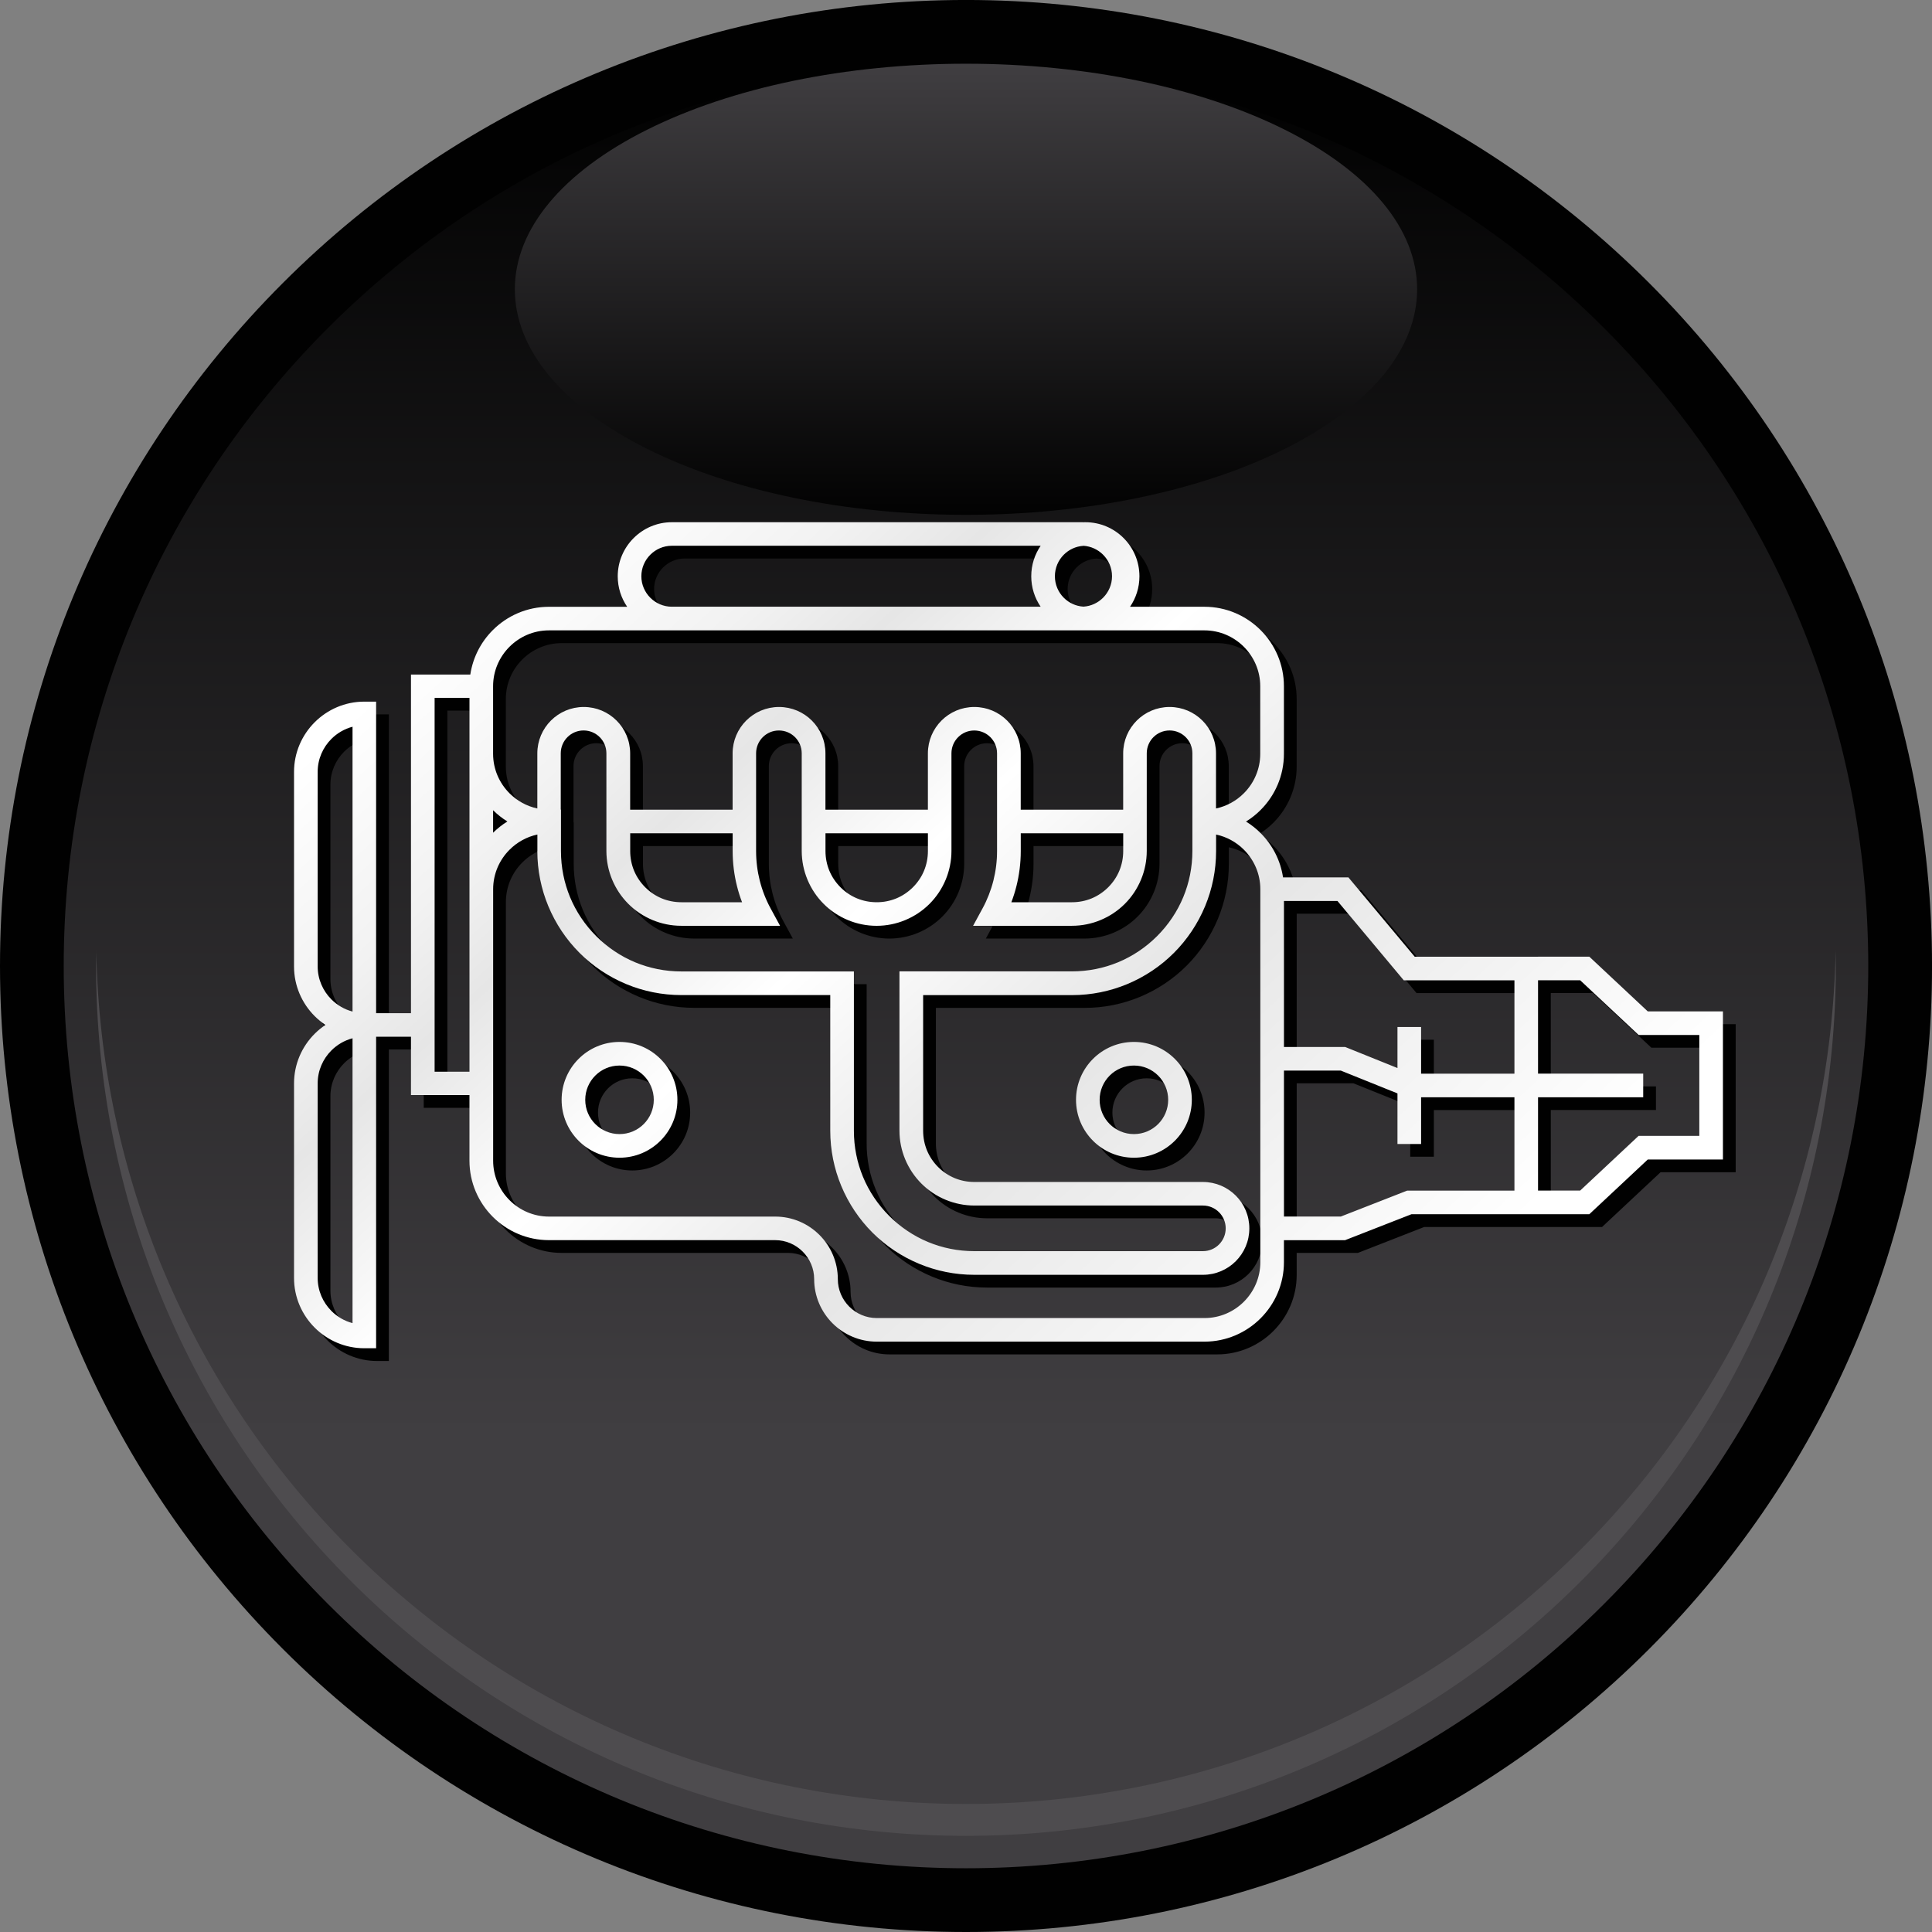 <?xml version="1.0" encoding="UTF-8"?>
<!DOCTYPE svg PUBLIC "-//W3C//DTD SVG 1.1//EN" "http://www.w3.org/Graphics/SVG/1.1/DTD/svg11.dtd">
<!-- Creator: CorelDRAW -->
<svg xmlns="http://www.w3.org/2000/svg" xml:space="preserve" width="192.508mm" height="192.508mm" version="1.1" style="shape-rendering:geometricPrecision; text-rendering:geometricPrecision; image-rendering:optimizeQuality; fill-rule:evenodd; clip-rule:evenodd"
viewBox="0 0 789.21 789.21"
 xmlns:xlink="http://www.w3.org/1999/xlink"
 xmlns:xodm="http://www.corel.com/coreldraw/odm/2003">
 <rect x="0" y="0" width="789.21" height="789.21" fill="#808080" stroke="none"/>
 <defs>
  <style type="text/css">
   <![CDATA[
    .fil0 {fill:#010101}
    .fil3 {fill:#4E4C4F}
    .fil4 {fill:#010101;fill-rule:nonzero}
    .fil2 {fill:url(#id0)}
    .fil1 {fill:url(#id1)}
    .fil5 {fill:url(#id2);fill-rule:nonzero}
   ]]>
  </style>
  <linearGradient id="id0" gradientUnits="userSpaceOnUse" x1="396.78" y1="210.31" x2="396.77" y2="26.15">
   <stop offset="0" style="stop-opacity:1; stop-color:#020202"/>
   <stop offset="1" style="stop-opacity:1; stop-color:#403E41"/>
  </linearGradient>
  <linearGradient id="id1" gradientUnits="userSpaceOnUse" x1="391.82" y1="28.08" x2="391.82" y2="585.61">
   <stop offset="0" style="stop-opacity:1; stop-color:#010101"/>
   <stop offset="1" style="stop-opacity:1; stop-color:#403E41"/>
  </linearGradient>
  <linearGradient id="id2" gradientUnits="userSpaceOnUse" x1="243.79" y1="200.27" x2="564.29" y2="550.75">
   <stop offset="0" style="stop-opacity:1; stop-color:white"/>
   <stop offset="0.161" style="stop-opacity:1; stop-color:#F2F2F2"/>
   <stop offset="0.251" style="stop-opacity:1; stop-color:#E6E6E6"/>
   <stop offset="0.42" style="stop-opacity:1; stop-color:white"/>
   <stop offset="0.639" style="stop-opacity:1; stop-color:#E6E6E6"/>
   <stop offset="1" style="stop-opacity:1; stop-color:white"/>
  </linearGradient>
 </defs>
 <g id="Layer_x0020_1">
  <g id="_1946736528192">
   <path class="fil0" d="M115.58 673.63c74.25,74.25 174.01,115.58 279.03,115.58 105.02,0 204.78,-41.33 279.03,-115.58 74.25,-74.25 115.58,-174.01 115.58,-279.03 0,-105.02 -41.33,-204.78 -115.58,-279.03 -74.25,-74.25 -174.01,-115.58 -279.03,-115.58 -105.02,0 -204.78,41.33 -279.03,115.58 -74.25,74.25 -115.58,174.01 -115.58,279.03 0,105.02 41.33,204.78 115.58,279.03z"/>
   <path class="fil1" d="M655.22 133.98c-69.35,-69.35 -162.53,-107.95 -260.62,-107.95 -98.09,0 -191.27,38.6 -260.62,107.95 -69.35,69.35 -107.95,162.53 -107.95,260.62 0,98.09 38.6,191.27 107.95,260.62 69.35,69.35 162.53,107.95 260.62,107.95 98.09,0 191.27,-38.6 260.62,-107.95 69.35,-69.35 107.95,-162.53 107.95,-260.62 0,-98.09 -38.6,-191.27 -107.95,-260.62z"/>
   <path class="fil2" d="M524.91 53.02c-34.67,-17.34 -81.26,-26.99 -130.31,-26.99 -49.05,0 -95.63,9.65 -130.31,26.99 -34.68,17.34 -53.98,40.63 -53.98,65.15 0,24.52 19.3,47.82 53.98,65.15 34.67,17.34 81.26,26.99 130.31,26.99 49.05,0 95.64,-9.65 130.31,-26.99 34.68,-17.34 53.98,-40.63 53.98,-65.15 0,-24.52 -19.3,-47.82 -53.98,-65.15z"/>
   <path class="fil3" d="M39.33 388.09c-0.04,2.17 -0.07,4.34 -0.07,6.51 0,94.57 37.21,184.4 104.07,251.26 66.86,66.86 156.69,104.07 251.26,104.07 94.57,0 184.4,-37.21 251.26,-104.07 66.86,-66.86 104.07,-156.69 104.07,-251.26 0,-2.17 -0.03,-4.34 -0.07,-6.51 -1.67,92.17 -38.69,179.42 -104.01,244.75 -66.86,66.86 -156.69,104.07 -251.26,104.07 -94.57,0 -184.4,-37.21 -251.26,-104.07 -65.32,-65.32 -102.34,-152.58 -104.01,-244.75z"/>
  </g>
  <path class="fil4" d="M234.36 335.95l0 9.65 0 7.24c0,6.69 1.32,13.05 3.71,18.83 2.48,5.99 6.14,11.4 10.7,15.96 4.56,4.56 9.97,8.22 15.96,10.7 5.78,2.39 12.14,3.71 18.83,3.71l70.46 0 0 65.06c0,6.69 1.32,13.05 3.71,18.83 2.48,5.99 6.14,11.4 10.7,15.96 4.56,4.56 9.97,8.22 15.96,10.7 5.78,2.39 12.14,3.71 18.83,3.71l93.37 0c2.57,0 4.9,-1.04 6.58,-2.73 1.68,-1.68 2.73,-4.01 2.73,-6.59 0,-2.57 -1.04,-4.9 -2.73,-6.59 -1.68,-1.68 -4.01,-2.73 -6.58,-2.73l-93.37 0c-4.11,0 -8.06,-0.83 -11.68,-2.33 -3.75,-1.55 -7.12,-3.82 -9.93,-6.63l-0.02 -0.02c-2.81,-2.81 -5.07,-6.17 -6.63,-9.93 -1.5,-3.62 -2.33,-7.56 -2.33,-11.68l0 -65.06 70.46 0c6.69,0 13.05,-1.32 18.83,-3.71 5.99,-2.48 11.4,-6.14 15.96,-10.7 4.56,-4.56 8.22,-9.97 10.7,-15.96 2.39,-5.78 3.71,-12.14 3.71,-18.83l0 -7.24 0 -9.65 0 -23c0,-2.57 -1.04,-4.9 -2.73,-6.59 -1.68,-1.68 -4.01,-2.73 -6.59,-2.73 -2.57,0 -4.9,1.04 -6.59,2.73 -1.68,1.68 -2.73,4.01 -2.73,6.59l0 23 0 9.65 0 7.24c0,4.11 -0.83,8.06 -2.33,11.68 -1.56,3.77 -3.83,7.15 -6.63,9.94 -2.8,2.8 -6.17,5.07 -9.94,6.63 -3.62,1.5 -7.57,2.33 -11.68,2.33l-40.36 0 3.87 -7.12c1.91,-3.51 3.4,-7.31 4.42,-11.32 0.98,-3.87 1.5,-7.93 1.5,-12.13l0 -7.24 0 -9.65 0 -23c0,-2.57 -1.04,-4.9 -2.73,-6.59 -1.68,-1.68 -4.01,-2.73 -6.59,-2.73 -2.57,0 -4.9,1.04 -6.58,2.73 -1.68,1.68 -2.73,4.01 -2.73,6.59l0 32.65 -0 0 0 7.24c0,4.11 -0.83,8.06 -2.33,11.68 -1.56,3.77 -3.83,7.14 -6.63,9.94 -2.8,2.8 -6.17,5.07 -9.94,6.63 -3.62,1.5 -7.57,2.33 -11.68,2.33 -4.11,0 -8.06,-0.83 -11.68,-2.33 -3.77,-1.56 -7.15,-3.83 -9.94,-6.63 -2.8,-2.8 -5.07,-6.17 -6.63,-9.94 -1.5,-3.62 -2.33,-7.57 -2.33,-11.68l0 -7.24 0 -9.65 0 -23c0,-2.57 -1.04,-4.9 -2.73,-6.59 -1.68,-1.68 -4.01,-2.73 -6.59,-2.73 -2.57,0 -4.9,1.04 -6.59,2.73 -1.68,1.68 -2.73,4.01 -2.73,6.59l0 23 0 9.65 0 7.24c0,4.2 0.52,8.27 1.5,12.13 1.02,4.01 2.51,7.81 4.42,11.32l3.87 7.12 -40.36 0c-4.11,0 -8.06,-0.83 -11.68,-2.33 -3.77,-1.56 -7.15,-3.83 -9.94,-6.63 -2.8,-2.8 -5.07,-6.17 -6.63,-9.94 -1.5,-3.62 -2.33,-7.57 -2.33,-11.68l0 -7.24 0 -9.65 0 -23c0,-2.57 -1.04,-4.9 -2.73,-6.59 -1.68,-1.68 -4.01,-2.73 -6.59,-2.73 -2.57,0 -4.9,1.04 -6.59,2.73 -1.68,1.68 -2.73,4.01 -2.73,6.59l0 23zm399.13 60.05l20.94 0 23.89 22.36 30.7 0 0 60.5 -30.7 0 -23.89 22.36 -20.94 0 -9.65 0 -42.07 0 -27.1 10.59 -24.98 0 0 8.99c0,8.93 -3.65,17.05 -9.53,22.93 -5.88,5.88 -14,9.53 -22.93,9.53l-133.89 0c-7.03,0 -13.42,-2.87 -18.05,-7.5 -4.63,-4.63 -7.5,-11.02 -7.5,-18.05 0,-4.37 -1.79,-8.34 -4.68,-11.23 -2.88,-2.88 -6.86,-4.68 -11.23,-4.68l-92.44 0c-8.93,0 -17.05,-3.65 -22.93,-9.53 -5.88,-5.88 -9.53,-14 -9.53,-22.93l0 -26.8 -23.89 0 0 -23.84 -14.24 0 0 127.26 -4.82 0c-7.9,0 -15.08,-3.23 -20.28,-8.43 -5.2,-5.2 -8.43,-12.38 -8.43,-20.28l0 -79.47c0,-7.9 3.23,-15.08 8.43,-20.28 1.34,-1.34 2.81,-2.55 4.4,-3.61 -1.58,-1.06 -3.05,-2.27 -4.4,-3.61 -5.2,-5.2 -8.43,-12.38 -8.43,-20.28l0 -79.47c0,-7.9 3.23,-15.08 8.43,-20.28 5.2,-5.2 12.38,-8.43 20.28,-8.43l4.82 0 0 127.26 14.24 0 0 -138.32 4.82 0 19.42 0c1.05,-7.03 4.37,-13.34 9.18,-18.15 5.88,-5.88 14,-9.53 22.93,-9.53l31.97 0c-2.43,-3.55 -3.86,-7.84 -3.86,-12.45 0,-6.08 2.48,-11.61 6.49,-15.61 4,-4 9.53,-6.49 15.61,-6.49l167.37 0c0.26,0 0.52,0.01 0.78,0.01 0.26,-0.01 0.51,-0.01 0.77,-0.01 6.1,0 11.63,2.47 15.62,6.47 4,4 6.47,9.52 6.47,15.62 0,4.62 -1.42,8.9 -3.84,12.45l30.4 0c8.93,0 17.05,3.65 22.93,9.53 5.88,5.88 9.53,14 9.53,22.93l0 27.63c0,8.93 -3.65,17.05 -9.53,22.93 -1.79,1.79 -3.78,3.37 -5.95,4.71 2.16,1.34 4.16,2.92 5.95,4.71 4.8,4.8 8.12,11.09 9.17,18.1l26.7 0 27.1 32.42 50.36 0 0 0zm17.2 9.65l-17.2 0 0 38.13 42.96 0 0 9.65 -42.96 0 0 38.13 17.2 0 23.89 -22.36 24.79 0 0 -41.21 -24.79 0 -23.89 -22.36zm-220.38 -152.6c-2.42,-3.54 -3.84,-7.83 -3.84,-12.45 0,-4.62 1.42,-8.9 3.84,-12.45l-150.66 0c-3.42,0 -6.53,1.4 -8.79,3.66 -2.26,2.26 -3.66,5.37 -3.66,8.79 0,3.42 1.4,6.53 3.66,8.79 2.26,2.26 5.37,3.66 8.79,3.66l150.66 0zm17.48 -24.87c-3.13,0.19 -5.94,1.54 -8.02,3.62 -2.25,2.25 -3.64,5.36 -3.64,8.8 0,3.44 1.39,6.55 3.64,8.8 2.08,2.08 4.89,3.43 8.02,3.62 3.12,-0.19 5.93,-1.55 8.02,-3.64 2.26,-2.26 3.66,-5.37 3.66,-8.79 0,-3.42 -1.4,-6.53 -3.66,-8.79 -2.09,-2.09 -4.91,-3.44 -8.02,-3.64zm-241.15 108.01l0 9.18c1.76,-1.74 3.71,-3.28 5.83,-4.59 -2.11,-1.31 -4.07,-2.85 -5.83,-4.59zm-9.65 -45.9l-14.24 0 0 152.71 14.24 0 0 -74.59 0 -55.27 0 -22.86zm61.29 150.19c-3.87,0 -7.37,1.57 -9.9,4.1 -2.53,2.53 -4.1,6.03 -4.1,9.9 0,3.87 1.57,7.37 4.1,9.9 2.53,2.53 6.03,4.1 9.9,4.1 3.87,0 7.37,-1.57 9.9,-4.1 2.53,-2.53 4.1,-6.03 4.1,-9.9 0,-3.87 -1.57,-7.36 -4.1,-9.9 -2.53,-2.53 -6.03,-4.1 -9.9,-4.1zm-16.72 -2.72c4.28,-4.28 10.19,-6.93 16.72,-6.93 6.53,0 12.44,2.65 16.72,6.93 4.28,4.28 6.93,10.19 6.93,16.72 0,6.53 -2.65,12.44 -6.93,16.72 -4.28,4.28 -10.19,6.93 -16.72,6.93 -6.53,0 -12.44,-2.65 -16.72,-6.93 -4.28,-4.28 -6.93,-10.19 -6.93,-16.72 0,-6.53 2.65,-12.44 6.93,-16.72zm226.85 -6.93c6.53,0 12.44,2.65 16.72,6.93 4.28,4.28 6.93,10.19 6.93,16.72 0,6.53 -2.65,12.44 -6.93,16.72 -4.28,4.28 -10.19,6.93 -16.72,6.93 -6.53,0 -12.44,-2.65 -16.72,-6.93 -4.28,-4.28 -6.93,-10.19 -6.93,-16.72 0,-6.53 2.65,-12.44 6.93,-16.72 4.28,-4.28 10.19,-6.93 16.72,-6.93zm9.9 13.75c-2.53,-2.53 -6.03,-4.1 -9.9,-4.1 -3.87,0 -7.37,1.57 -9.9,4.1 -2.53,2.53 -4.1,6.03 -4.1,9.9 0,3.87 1.57,7.37 4.1,9.9 2.53,2.53 6.03,4.1 9.9,4.1 3.87,0 7.37,-1.57 9.9,-4.1 2.53,-2.53 4.1,-6.03 4.1,-9.9 0,-3.87 -1.57,-7.36 -4.1,-9.9zm-337.73 96.14c2.36,2.36 5.33,4.11 8.64,4.98l0 -116.36c-3.31,0.87 -6.28,2.62 -8.64,4.98 -3.46,3.46 -5.6,8.22 -5.6,13.46l0 79.47c0,5.24 2.15,10 5.6,13.46zm8.64 -238.64c-3.31,0.87 -6.28,2.62 -8.64,4.98 -3.46,3.46 -5.6,8.22 -5.6,13.46l0 79.47c0,5.24 2.15,10 5.6,13.46 2.36,2.36 5.33,4.11 8.64,4.98l0 -116.36zm426.85 170.43l0 -20.65 -23.17 -9.33 -23.2 0 0 59.64 23.21 0 27.1 -10.59 43.84 0 0 -38.13 -38.13 0 0 19.07 -9.65 0zm0 -31.02l0 -16.76 9.65 0 0 19.07 38.13 0 0 -38.13 -45.2 0 -27.1 -32.42 -21.85 0 0 59.64 25 0 21.37 8.61zm-128.98 -178.78l-0.06 0 -167.37 0 -0.06 -0 -50.15 0c-6.27,0 -11.97,2.57 -16.11,6.7 -4.14,4.14 -6.7,9.84 -6.7,16.11l0 27.63c0,6.27 2.57,11.97 6.7,16.11 3.07,3.07 6.99,5.27 11.37,6.21l0 -22.5c0,-5.24 2.12,-9.98 5.55,-13.41 3.43,-3.43 8.17,-5.55 13.41,-5.55 5.23,0 9.98,2.12 13.41,5.55 3.43,3.43 5.55,8.17 5.55,13.41l0 23 41.85 0 0 -23c0,-5.24 2.12,-9.98 5.55,-13.41 3.43,-3.43 8.17,-5.55 13.41,-5.55 5.23,0 9.98,2.12 13.41,5.55 3.43,3.43 5.55,8.17 5.55,13.41l0 23 41.85 0 0 -23c0,-5.24 2.12,-9.98 5.55,-13.41 3.43,-3.43 8.17,-5.55 13.41,-5.55 5.24,0 9.98,2.12 13.41,5.55 3.43,3.43 5.55,8.17 5.55,13.41l0 23 41.85 0 0 -23c0,-5.24 2.12,-9.98 5.55,-13.41 3.43,-3.43 8.17,-5.55 13.41,-5.55 5.24,0 9.98,2.12 13.41,5.55 3.43,3.43 5.55,8.17 5.55,13.41l0 22.5c4.38,-0.94 8.31,-3.14 11.37,-6.21 4.14,-4.14 6.7,-9.84 6.7,-16.11l0 -27.63c0,-6.27 -2.57,-11.97 -6.7,-16.11 -4.14,-4.14 -9.84,-6.7 -16.11,-6.7l-48.66 0 -1.49 0zm-222.36 90.14l0 -6.74c-4.38,0.94 -8.31,3.14 -11.37,6.21 -4.14,4.14 -6.7,9.84 -6.7,16.11l0 84.14 0 26.8c0,6.27 2.57,11.97 6.7,16.11 4.14,4.14 9.84,6.7 16.11,6.7l92.44 0c7.03,0 13.42,2.87 18.05,7.5 4.63,4.63 7.5,11.02 7.5,18.05 0,4.37 1.79,8.34 4.67,11.23 2.88,2.88 6.86,4.67 11.23,4.67l133.89 0c6.27,0 11.97,-2.57 16.1,-6.7 4.14,-4.14 6.7,-9.84 6.7,-16.11l0 -8.99 0 -143.4c0,-6.27 -2.57,-11.97 -6.7,-16.11 -3.07,-3.07 -6.99,-5.27 -11.37,-6.21l0 6.74c0,7.94 -1.59,15.54 -4.47,22.49 -3,7.23 -7.36,13.72 -12.77,19.13 -5.41,5.41 -11.89,9.77 -19.13,12.77 -6.95,2.88 -14.55,4.47 -22.49,4.47l-60.81 0 0 55.41c0,2.86 0.56,5.57 1.57,8.02 1.05,2.55 2.61,4.85 4.54,6.79 1.94,1.94 4.24,3.49 6.79,4.54 2.45,1.01 5.16,1.57 8.02,1.57l93.37 0c5.23,0 9.98,2.12 13.41,5.55 3.43,3.43 5.55,8.17 5.55,13.41 0,5.23 -2.12,9.98 -5.55,13.41 -3.43,3.43 -8.17,5.55 -13.41,5.55l-93.37 0c-7.94,0 -15.54,-1.59 -22.49,-4.47 -7.23,-3 -13.72,-7.36 -19.13,-12.77 -5.41,-5.41 -9.77,-11.89 -12.77,-19.13 -2.88,-6.95 -4.47,-14.55 -4.47,-22.49l0 -55.41 -60.81 0c-7.94,0 -15.54,-1.59 -22.49,-4.47 -7.23,-3 -13.72,-7.36 -19.12,-12.77 -5.41,-5.41 -9.77,-11.89 -12.77,-19.13 -2.88,-6.95 -4.47,-14.55 -4.47,-22.49zm79.77 -7.24l-41.85 0 0 7.24c0,2.86 0.56,5.57 1.57,8.02 1.05,2.53 2.61,4.83 4.55,6.78 1.95,1.95 4.25,3.51 6.78,4.55 2.45,1.01 5.16,1.57 8.02,1.57l24.77 0c-0.8,-2.1 -1.49,-4.26 -2.04,-6.46 -1.18,-4.64 -1.8,-9.49 -1.8,-14.47l0 -7.24zm79.77 0l-41.85 0 0 7.24c0,2.87 0.56,5.57 1.57,8.02 1.05,2.53 2.61,4.83 4.55,6.78 1.95,1.95 4.25,3.51 6.78,4.55 2.45,1.01 5.16,1.57 8.02,1.57 2.87,0 5.57,-0.56 8.02,-1.57 2.53,-1.05 4.83,-2.61 6.78,-4.55 1.95,-1.95 3.51,-4.25 4.55,-6.78 1.01,-2.45 1.57,-5.16 1.57,-8.02l0 -7.24zm79.77 0l-41.85 0 0 7.24c0,4.98 -0.63,9.83 -1.8,14.47 -0.56,2.2 -1.24,4.35 -2.04,6.45l24.77 0c2.86,0 5.57,-0.56 8.02,-1.57 2.53,-1.05 4.83,-2.61 6.78,-4.55 1.95,-1.95 3.51,-4.25 4.55,-6.78 1.01,-2.45 1.57,-5.16 1.57,-8.02l0 -7.24z"/>
  <path class="fil5" d="M229.15 330.74l0 9.65 0 7.24c0,6.69 1.32,13.05 3.71,18.83 2.48,5.99 6.14,11.4 10.7,15.96 4.56,4.56 9.97,8.22 15.96,10.7 5.78,2.39 12.14,3.71 18.83,3.71l70.46 0 0 65.06c0,6.69 1.32,13.05 3.71,18.83 2.48,5.99 6.14,11.4 10.7,15.96 4.56,4.56 9.97,8.22 15.96,10.7 5.78,2.39 12.14,3.71 18.83,3.71l93.37 0c2.57,0 4.9,-1.04 6.58,-2.73 1.68,-1.68 2.73,-4.01 2.73,-6.59 0,-2.57 -1.04,-4.9 -2.73,-6.59 -1.68,-1.68 -4.01,-2.73 -6.58,-2.73l-93.37 0c-4.11,0 -8.06,-0.83 -11.68,-2.33 -3.75,-1.55 -7.12,-3.82 -9.93,-6.63l-0.02 -0.02c-2.81,-2.81 -5.07,-6.17 -6.63,-9.93 -1.5,-3.62 -2.33,-7.56 -2.33,-11.68l0 -65.06 70.46 0c6.69,0 13.05,-1.32 18.83,-3.71 5.99,-2.48 11.4,-6.14 15.96,-10.7 4.56,-4.56 8.22,-9.97 10.7,-15.96 2.39,-5.78 3.71,-12.14 3.71,-18.83l0 -7.24 0 -9.65 0 -23c0,-2.57 -1.04,-4.9 -2.73,-6.59 -1.68,-1.68 -4.01,-2.73 -6.59,-2.73 -2.57,0 -4.9,1.04 -6.59,2.73 -1.68,1.68 -2.73,4.01 -2.73,6.59l0 23 0 9.65 0 7.24c0,4.11 -0.83,8.06 -2.33,11.68 -1.56,3.77 -3.83,7.15 -6.63,9.94 -2.8,2.8 -6.17,5.07 -9.94,6.63 -3.62,1.5 -7.57,2.33 -11.68,2.33l-40.36 0 3.87 -7.12c1.91,-3.51 3.4,-7.31 4.42,-11.32 0.98,-3.87 1.5,-7.93 1.5,-12.13l0 -7.24 0 -9.65 0 -23c0,-2.57 -1.04,-4.9 -2.73,-6.59 -1.68,-1.68 -4.01,-2.73 -6.59,-2.73 -2.57,0 -4.9,1.04 -6.58,2.73 -1.68,1.68 -2.73,4.01 -2.73,6.59l0 32.65 -0 0 0 7.24c0,4.11 -0.83,8.06 -2.33,11.68 -1.56,3.77 -3.83,7.14 -6.63,9.94 -2.8,2.8 -6.17,5.07 -9.94,6.63 -3.62,1.5 -7.57,2.33 -11.68,2.33 -4.11,0 -8.06,-0.83 -11.68,-2.33 -3.77,-1.56 -7.15,-3.83 -9.94,-6.63 -2.8,-2.8 -5.07,-6.17 -6.63,-9.94 -1.5,-3.62 -2.33,-7.57 -2.33,-11.68l0 -7.24 0 -9.65 0 -23c0,-2.57 -1.04,-4.9 -2.73,-6.59 -1.68,-1.68 -4.01,-2.73 -6.59,-2.73 -2.57,0 -4.9,1.04 -6.59,2.73 -1.68,1.68 -2.73,4.01 -2.73,6.59l0 23 0 9.65 0 7.24c0,4.2 0.52,8.27 1.5,12.13 1.02,4.01 2.51,7.81 4.42,11.32l3.87 7.12 -40.36 0c-4.11,0 -8.06,-0.83 -11.68,-2.33 -3.77,-1.56 -7.15,-3.83 -9.94,-6.63 -2.8,-2.8 -5.07,-6.17 -6.63,-9.94 -1.5,-3.62 -2.33,-7.57 -2.33,-11.68l0 -7.24 0 -9.65 0 -23c0,-2.57 -1.04,-4.9 -2.73,-6.59 -1.68,-1.68 -4.01,-2.73 -6.59,-2.73 -2.57,0 -4.9,1.04 -6.59,2.73 -1.68,1.68 -2.73,4.01 -2.73,6.59l0 23zm399.13 60.05l20.94 0 23.89 22.36 30.7 0 0 60.5 -30.7 0 -23.89 22.36 -20.94 0 -9.65 0 -42.07 0 -27.1 10.59 -24.98 0 0 8.99c0,8.93 -3.65,17.05 -9.53,22.93 -5.88,5.88 -14,9.53 -22.93,9.53l-133.89 0c-7.03,0 -13.42,-2.87 -18.05,-7.5 -4.63,-4.63 -7.5,-11.02 -7.5,-18.05 0,-4.37 -1.79,-8.34 -4.68,-11.23 -2.88,-2.88 -6.86,-4.68 -11.23,-4.68l-92.44 0c-8.93,0 -17.05,-3.65 -22.93,-9.53 -5.88,-5.88 -9.53,-14 -9.53,-22.93l0 -26.8 -23.89 0 0 -23.84 -14.24 0 0 127.26 -4.82 0c-7.9,0 -15.08,-3.23 -20.28,-8.43 -5.2,-5.2 -8.43,-12.38 -8.43,-20.28l0 -79.47c0,-7.9 3.23,-15.08 8.43,-20.28 1.34,-1.34 2.81,-2.55 4.4,-3.61 -1.58,-1.06 -3.05,-2.27 -4.4,-3.61 -5.2,-5.2 -8.43,-12.38 -8.43,-20.28l0 -79.47c0,-7.9 3.23,-15.08 8.43,-20.28 5.2,-5.2 12.38,-8.43 20.28,-8.43l4.82 0 0 127.26 14.24 0 0 -138.32 4.82 0 19.42 0c1.05,-7.03 4.37,-13.34 9.18,-18.15 5.88,-5.88 14,-9.53 22.93,-9.53l31.97 0c-2.43,-3.55 -3.86,-7.84 -3.86,-12.45 0,-6.08 2.48,-11.61 6.49,-15.61 4,-4 9.53,-6.49 15.61,-6.49l167.37 0c0.26,0 0.52,0.01 0.78,0.01 0.26,-0.01 0.51,-0.01 0.77,-0.01 6.1,0 11.63,2.47 15.62,6.47 4,4 6.47,9.52 6.47,15.62 0,4.62 -1.42,8.9 -3.84,12.45l30.4 0c8.93,0 17.05,3.65 22.93,9.53 5.88,5.88 9.53,14 9.53,22.93l0 27.63c0,8.93 -3.65,17.05 -9.53,22.93 -1.79,1.79 -3.78,3.37 -5.95,4.71 2.16,1.34 4.16,2.92 5.95,4.71 4.8,4.8 8.12,11.09 9.17,18.1l26.7 0 27.1 32.42 50.36 0 0 0zm17.2 9.65l-17.2 0 0 38.13 42.96 0 0 9.65 -42.96 0 0 38.13 17.2 0 23.89 -22.36 24.79 0 0 -41.21 -24.79 0 -23.89 -22.36zm-220.38 -152.6c-2.42,-3.54 -3.84,-7.83 -3.84,-12.45 0,-4.62 1.42,-8.9 3.84,-12.45l-150.66 0c-3.42,0 -6.53,1.4 -8.79,3.66 -2.26,2.26 -3.66,5.37 -3.66,8.79 0,3.42 1.4,6.53 3.66,8.79 2.26,2.26 5.37,3.66 8.79,3.66l150.66 0zm17.48 -24.87c-3.13,0.19 -5.94,1.54 -8.02,3.62 -2.25,2.25 -3.64,5.36 -3.64,8.8 0,3.44 1.39,6.55 3.64,8.8 2.08,2.08 4.89,3.43 8.02,3.62 3.12,-0.19 5.93,-1.55 8.02,-3.64 2.26,-2.26 3.66,-5.37 3.66,-8.79 0,-3.42 -1.4,-6.53 -3.66,-8.79 -2.09,-2.09 -4.91,-3.44 -8.02,-3.64zm-241.15 108.01l0 9.18c1.76,-1.74 3.71,-3.28 5.83,-4.59 -2.11,-1.31 -4.07,-2.85 -5.83,-4.59zm-9.65 -45.9l-14.24 0 0 152.71 14.24 0 0 -74.59 0 -55.27 0 -22.86zm61.29 150.19c-3.87,0 -7.37,1.57 -9.9,4.1 -2.53,2.53 -4.1,6.03 -4.1,9.9 0,3.87 1.57,7.37 4.1,9.9 2.53,2.53 6.03,4.1 9.9,4.1 3.87,0 7.37,-1.57 9.9,-4.1 2.53,-2.53 4.1,-6.03 4.1,-9.9 0,-3.87 -1.57,-7.36 -4.1,-9.9 -2.53,-2.53 -6.03,-4.1 -9.9,-4.1zm-16.72 -2.72c4.28,-4.28 10.19,-6.93 16.72,-6.93 6.53,0 12.44,2.65 16.72,6.93 4.28,4.28 6.93,10.19 6.93,16.72 0,6.53 -2.65,12.44 -6.93,16.72 -4.28,4.28 -10.19,6.93 -16.72,6.93 -6.53,0 -12.44,-2.65 -16.72,-6.93 -4.28,-4.28 -6.93,-10.19 -6.93,-16.72 0,-6.53 2.65,-12.44 6.93,-16.72zm226.85 -6.93c6.53,0 12.44,2.65 16.72,6.93 4.28,4.28 6.93,10.19 6.93,16.72 0,6.53 -2.65,12.44 -6.93,16.72 -4.28,4.28 -10.19,6.93 -16.72,6.93 -6.53,0 -12.44,-2.65 -16.72,-6.93 -4.28,-4.28 -6.93,-10.19 -6.93,-16.72 0,-6.53 2.65,-12.44 6.93,-16.72 4.28,-4.28 10.19,-6.93 16.72,-6.93zm9.9 13.75c-2.53,-2.53 -6.03,-4.1 -9.9,-4.1 -3.87,0 -7.37,1.57 -9.9,4.1 -2.53,2.53 -4.1,6.03 -4.1,9.9 0,3.87 1.57,7.37 4.1,9.9 2.53,2.53 6.03,4.1 9.9,4.1 3.87,0 7.37,-1.57 9.9,-4.1 2.53,-2.53 4.1,-6.03 4.1,-9.9 0,-3.87 -1.57,-7.36 -4.1,-9.9zm-337.73 96.14c2.36,2.36 5.33,4.11 8.64,4.98l0 -116.36c-3.31,0.87 -6.28,2.62 -8.64,4.98 -3.46,3.46 -5.6,8.22 -5.6,13.46l0 79.47c0,5.24 2.15,10 5.6,13.46zm8.64 -238.64c-3.31,0.87 -6.28,2.62 -8.64,4.98 -3.46,3.46 -5.6,8.22 -5.6,13.46l0 79.47c0,5.24 2.15,10 5.6,13.46 2.36,2.36 5.33,4.11 8.64,4.98l0 -116.36zm426.85 170.43l0 -20.65 -23.17 -9.33 -23.2 0 0 59.64 23.21 0 27.1 -10.59 43.84 0 0 -38.13 -38.13 0 0 19.07 -9.65 0zm0 -31.02l0 -16.76 9.65 0 0 19.07 38.13 0 0 -38.13 -45.2 0 -27.1 -32.42 -21.85 0 0 59.64 25 0 21.37 8.61zm-128.98 -178.78l-0.06 0 -167.37 0 -0.06 -0 -50.15 0c-6.27,0 -11.97,2.57 -16.11,6.7 -4.14,4.14 -6.7,9.84 -6.7,16.11l0 27.63c0,6.27 2.57,11.97 6.7,16.11 3.07,3.07 6.99,5.27 11.37,6.21l0 -22.5c0,-5.24 2.12,-9.98 5.55,-13.41 3.43,-3.43 8.17,-5.55 13.41,-5.55 5.23,0 9.98,2.12 13.41,5.55 3.43,3.43 5.55,8.17 5.55,13.41l0 23 41.85 0 0 -23c0,-5.24 2.12,-9.98 5.55,-13.41 3.43,-3.43 8.17,-5.55 13.41,-5.55 5.23,0 9.98,2.12 13.41,5.55 3.43,3.43 5.55,8.17 5.55,13.41l0 23 41.85 0 0 -23c0,-5.24 2.12,-9.98 5.55,-13.41 3.43,-3.43 8.17,-5.55 13.41,-5.55 5.24,0 9.98,2.12 13.41,5.55 3.43,3.43 5.55,8.17 5.55,13.41l0 23 41.85 0 0 -23c0,-5.24 2.12,-9.98 5.55,-13.41 3.43,-3.43 8.17,-5.55 13.41,-5.55 5.24,0 9.98,2.12 13.41,5.55 3.43,3.43 5.55,8.17 5.55,13.41l0 22.5c4.38,-0.94 8.31,-3.14 11.37,-6.21 4.14,-4.14 6.7,-9.84 6.7,-16.11l0 -27.63c0,-6.27 -2.57,-11.97 -6.7,-16.11 -4.14,-4.14 -9.84,-6.7 -16.11,-6.7l-48.66 0 -1.49 0zm-222.36 90.14l0 -6.74c-4.38,0.94 -8.31,3.14 -11.37,6.21 -4.14,4.14 -6.7,9.84 -6.7,16.11l0 84.14 0 26.8c0,6.27 2.57,11.97 6.7,16.11 4.14,4.14 9.84,6.7 16.11,6.7l92.44 0c7.03,0 13.42,2.87 18.05,7.5 4.63,4.63 7.5,11.02 7.5,18.05 0,4.37 1.79,8.34 4.67,11.23 2.88,2.88 6.86,4.67 11.23,4.67l133.89 0c6.27,0 11.97,-2.57 16.1,-6.7 4.14,-4.14 6.7,-9.84 6.7,-16.11l0 -8.99 0 -143.4c0,-6.27 -2.57,-11.97 -6.7,-16.11 -3.07,-3.07 -6.99,-5.27 -11.37,-6.21l0 6.74c0,7.94 -1.59,15.54 -4.47,22.49 -3,7.23 -7.36,13.72 -12.77,19.13 -5.41,5.41 -11.89,9.77 -19.13,12.77 -6.95,2.88 -14.55,4.47 -22.49,4.47l-60.81 0 0 55.41c0,2.86 0.56,5.57 1.57,8.02 1.05,2.55 2.61,4.85 4.54,6.79 1.94,1.94 4.24,3.49 6.79,4.54 2.45,1.01 5.16,1.57 8.02,1.57l93.37 0c5.23,0 9.98,2.12 13.41,5.55 3.43,3.43 5.55,8.17 5.55,13.41 0,5.23 -2.12,9.98 -5.55,13.41 -3.43,3.43 -8.17,5.55 -13.41,5.55l-93.37 0c-7.94,0 -15.54,-1.59 -22.49,-4.47 -7.23,-3 -13.72,-7.36 -19.13,-12.77 -5.41,-5.41 -9.77,-11.89 -12.77,-19.13 -2.88,-6.95 -4.47,-14.55 -4.47,-22.49l0 -55.41 -60.81 0c-7.94,0 -15.54,-1.59 -22.49,-4.47 -7.23,-3 -13.72,-7.36 -19.12,-12.77 -5.41,-5.41 -9.77,-11.89 -12.77,-19.13 -2.88,-6.95 -4.47,-14.55 -4.47,-22.49zm79.77 -7.24l-41.85 0 0 7.24c0,2.86 0.56,5.57 1.57,8.02 1.05,2.53 2.61,4.83 4.55,6.78 1.95,1.95 4.25,3.51 6.78,4.55 2.45,1.01 5.16,1.57 8.02,1.57l24.77 0c-0.8,-2.1 -1.49,-4.26 -2.04,-6.46 -1.18,-4.64 -1.8,-9.49 -1.8,-14.47l0 -7.24zm79.77 0l-41.85 0 0 7.24c0,2.87 0.56,5.57 1.57,8.02 1.05,2.53 2.61,4.83 4.55,6.78 1.95,1.95 4.25,3.51 6.78,4.55 2.45,1.01 5.16,1.57 8.02,1.57 2.87,0 5.57,-0.56 8.02,-1.57 2.53,-1.05 4.83,-2.61 6.78,-4.55 1.95,-1.95 3.51,-4.25 4.55,-6.78 1.01,-2.45 1.57,-5.16 1.57,-8.02l0 -7.24zm79.77 0l-41.85 0 0 7.24c0,4.98 -0.63,9.83 -1.8,14.47 -0.56,2.2 -1.24,4.35 -2.04,6.45l24.77 0c2.86,0 5.57,-0.56 8.02,-1.57 2.53,-1.05 4.83,-2.61 6.78,-4.55 1.95,-1.95 3.51,-4.25 4.55,-6.78 1.01,-2.45 1.57,-5.16 1.57,-8.02l0 -7.24z"/>
 </g>
</svg>

